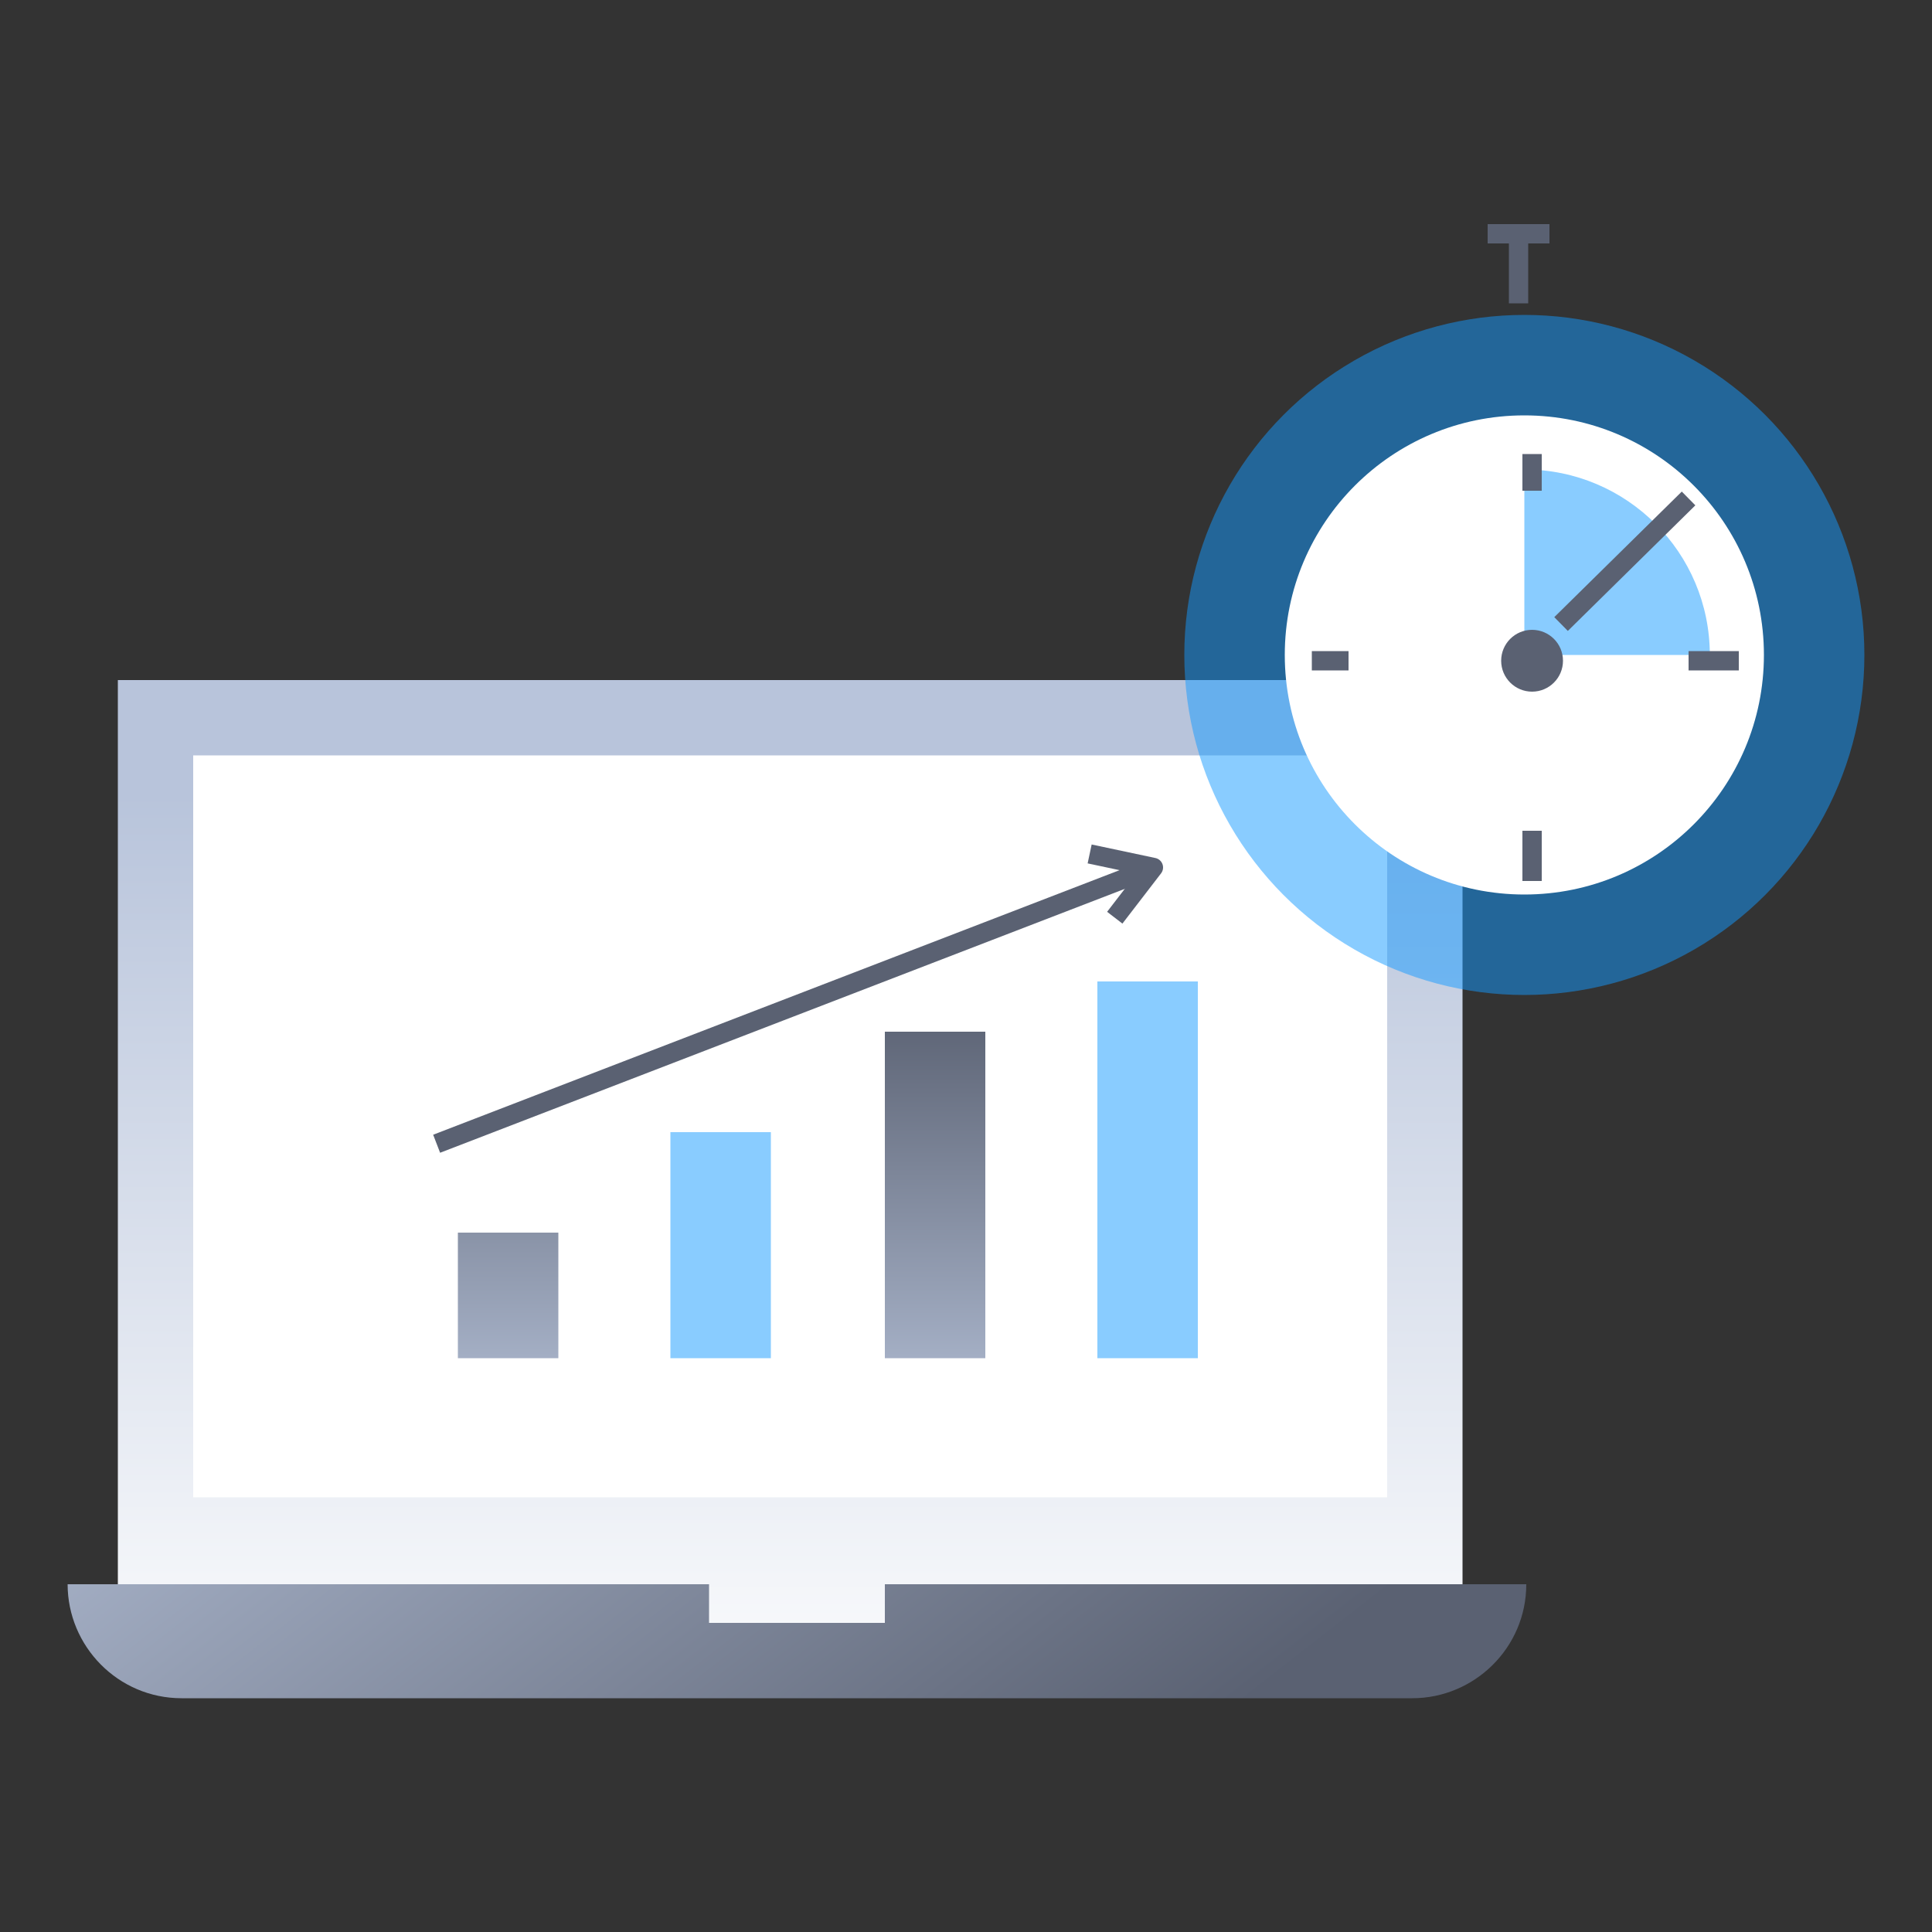 <?xml version="1.0" encoding="utf-8"?>
<!-- Generator: Adobe Illustrator 27.0.0, SVG Export Plug-In . SVG Version: 6.00 Build 0)  -->
<svg version="1.1" id="레이어_1" xmlns="http://www.w3.org/2000/svg" xmlns:xlink="http://www.w3.org/1999/xlink" x="0px"
	 y="0px" viewBox="0 0 100 100" style="enable-background:new 0 0 100 100;" xml:space="preserve">
<rect x="0" y="0" width="100" height="100" fill="#333333" stroke="none"/>
<style type="text/css">
	.st0{fill:url(#SVGID_1_);}
	.st1{fill:#FFFFFF;}
	.st2{fill:url(#SVGID_00000088841323915859243940000001382100377658498951_);}
	.st3{fill:url(#SVGID_00000095298829737650016650000005210273415458239409_);}
	.st4{opacity:0.5;fill:#159BFF;}
	.st5{fill:url(#SVGID_00000065763600974806043000000004778747725338367399_);}
	.st6{fill:none;stroke:#5A6172;stroke-linejoin:round;stroke-miterlimit:10;}
	.st7{fill:#5A6172;}
</style>
<g>
	<linearGradient id="SVGID_1_" gradientUnits="userSpaceOnUse" x1="40.895" y1="90.041" x2="40.895" y2="41.113">
		<stop  offset="0" style="stop-color:#FFFFFF"/>
		<stop  offset="1" style="stop-color:#B8C4DB"/>
	</linearGradient>
	<rect x="6.1" y="35.2" class="st0" width="69.6" height="48.8"/>
	<rect x="10" y="39.1" class="st1" width="61.8" height="38.4"/>
	
		<linearGradient id="SVGID_00000047055965873199207290000008576178031620987537_" gradientUnits="userSpaceOnUse" x1="17.934" y1="53.182" x2="52.472" y2="97.462">
		<stop  offset="0" style="stop-color:#B8C4DB"/>
		<stop  offset="1" style="stop-color:#5A6172"/>
	</linearGradient>
	<path style="fill:url(#SVGID_00000047055965873199207290000008576178031620987537_);" d="M45.8,82v2h-9.1v-2H3.5
		c0,3.2,2.6,5.9,5.9,5.9h63.7c3.2,0,5.9-2.6,5.9-5.9H45.8z"/>
	
		<linearGradient id="SVGID_00000177453711393497256310000001735263614259481218_" gradientUnits="userSpaceOnUse" x1="26.262" y1="75.429" x2="26.262" y2="51.96">
		<stop  offset="0" style="stop-color:#B8C4DB"/>
		<stop  offset="1" style="stop-color:#5A6172"/>
	</linearGradient>
	
		<rect x="23.7" y="63.8" style="fill:url(#SVGID_00000177453711393497256310000001735263614259481218_);" width="5.2" height="6.5"/>
	<rect x="34.7" y="58.6" class="st4" width="5.2" height="11.7"/>
	
		<linearGradient id="SVGID_00000133498723639647745870000006476719487113019040_" gradientUnits="userSpaceOnUse" x1="48.374" y1="75.429" x2="48.374" y2="51.96">
		<stop  offset="0" style="stop-color:#B8C4DB"/>
		<stop  offset="1" style="stop-color:#5A6172"/>
	</linearGradient>
	
		<rect x="45.8" y="53.4" style="fill:url(#SVGID_00000133498723639647745870000006476719487113019040_);" width="5.2" height="16.9"/>
	<rect x="56.8" y="50.8" class="st4" width="5.2" height="19.5"/>
	<line class="st6" x1="22.6" y1="59.2" x2="59.7" y2="44.9"/>
	<polyline class="st6" points="56.4,44.2 59.7,44.9 57.7,47.5 	"/>
	<g>
		<circle class="st4" cx="78.9" cy="33.9" r="17.6"/>
		<circle class="st1" cx="78.9" cy="33.9" r="12.4"/>
		<path class="st4" d="M78.9,33.9h9.6c0-5.3-4.3-9.6-9.6-9.6V33.9z"/>
		<circle class="st7" cx="79.3" cy="34.2" r="1.6"/>
		<line class="st6" x1="78.6" y1="15.7" x2="78.6" y2="12.4"/>
		<line class="st6" x1="77" y1="12.1" x2="80.2" y2="12.1"/>
		<line class="st6" x1="79.3" y1="23.5" x2="79.3" y2="25.4"/>
		<line class="st6" x1="79.3" y1="43" x2="79.3" y2="45.6"/>
		<line class="st6" x1="67.9" y1="34.2" x2="69.8" y2="34.2"/>
		<line class="st6" x1="87.4" y1="34.2" x2="90" y2="34.2"/>
		<line class="st6" x1="87.4" y1="25.8" x2="80.8" y2="32.3"/>
	</g>
</g>
</svg>
